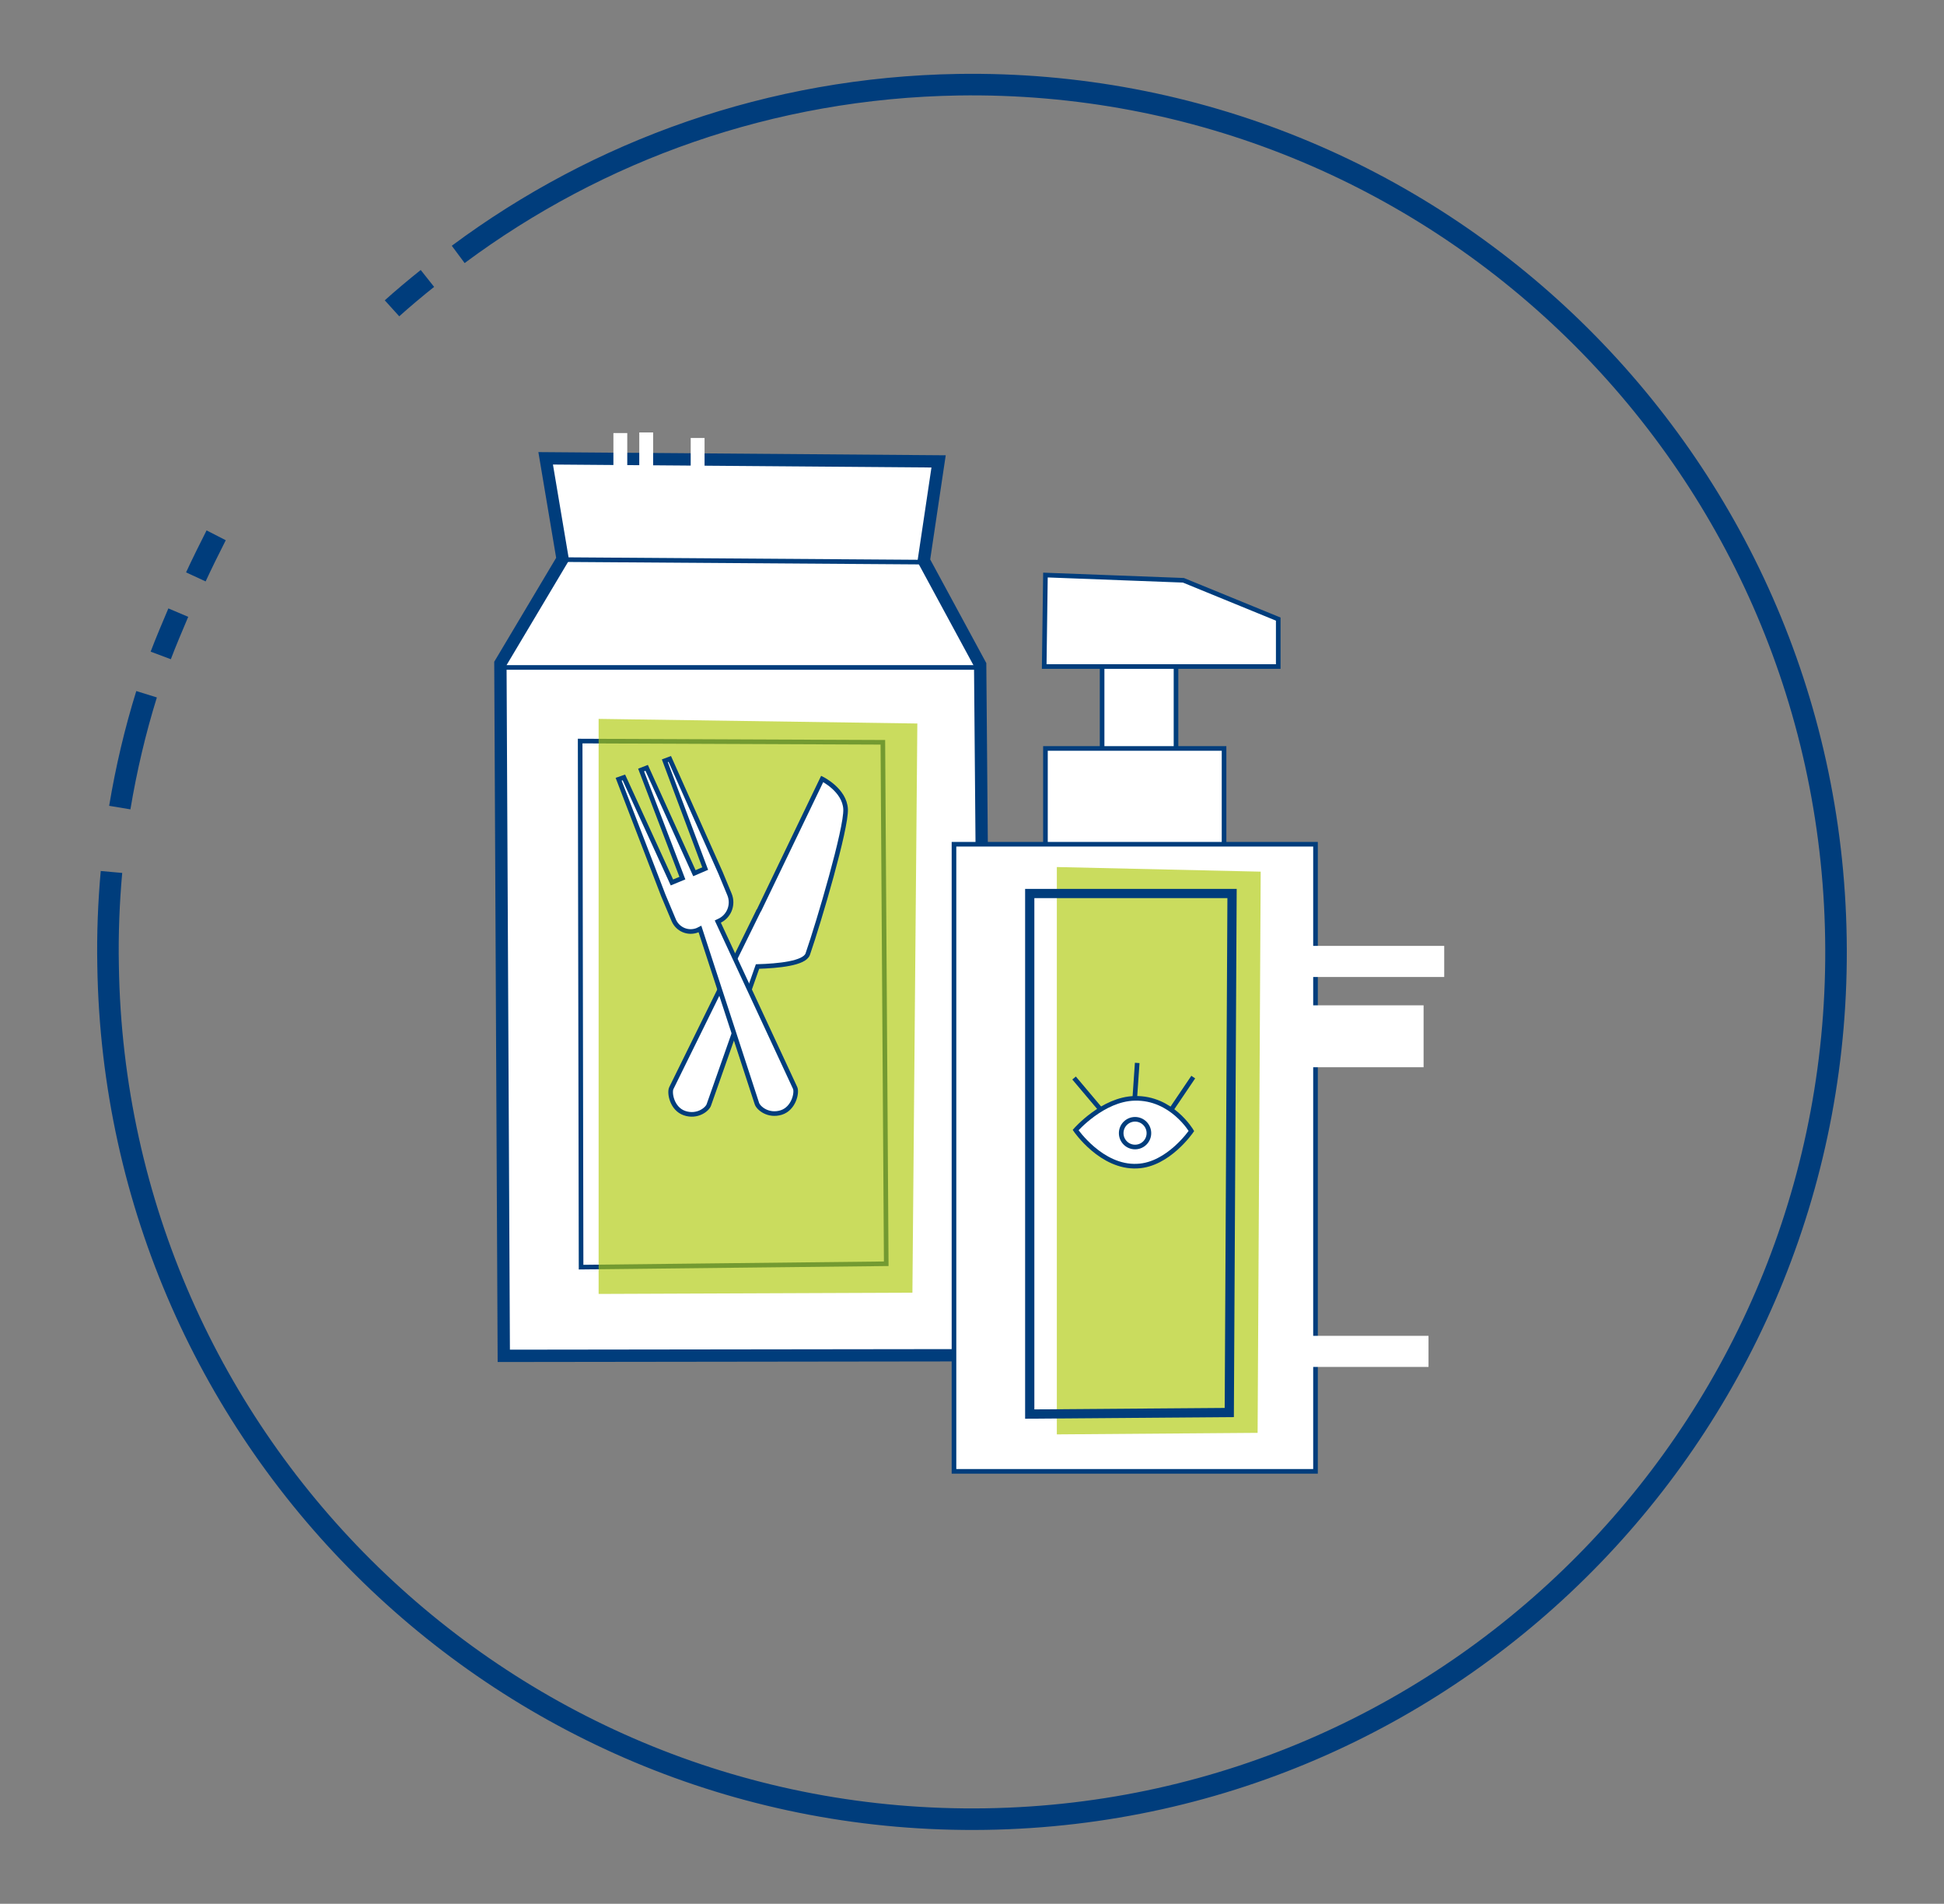 <?xml version="1.0" encoding="utf-8"?>
<!-- Generator: Adobe Illustrator 26.0.1, SVG Export Plug-In . SVG Version: 6.00 Build 0)  -->
<svg version="1.1" id="Ebene_2" xmlns="http://www.w3.org/2000/svg" xmlns:xlink="http://www.w3.org/1999/xlink" x="0px" y="0px"
	 viewBox="0 0 631.3 618.1" style="enable-background:new 0 0 631.3 618.1;" xml:space="preserve">
<rect x="0" y="0" width="631.3" height="618.1" fill="#808080" stroke="none"/>
<style type="text/css">
	.st0{fill:none;stroke:#003D7C;stroke-width:7;stroke-miterlimit:10;}
	.st1{display:none;fill:none;stroke:#003D7C;stroke-width:7;stroke-miterlimit:10;}
	.st2{fill:#FFFFFF;stroke:#003D7C;stroke-width:4;stroke-miterlimit:10;}
	.st3{fill:none;stroke:#003D7C;stroke-width:1.5;stroke-miterlimit:10;}
	.st4{fill:#FFFFFF;stroke:#003D7C;stroke-width:1.5;stroke-miterlimit:10;}
	.st5{fill:#FFFFFF;}
	.st6{opacity:0.66;fill:#AEC90B;}
	.st7{fill:none;stroke:#003D7C;stroke-width:3;stroke-miterlimit:10;}
</style>
<g>
	<g>
		<g>
			<path class="st0" d="M70.2,173.8c-2,3.9-4.8,9.6-6.6,13.5"/>
			<path class="st0" d="M138.8,90.4c-3.4,2.7-8.3,6.8-11.5,9.7"/>
			<path class="st0" d="M57.9,198.9c-1.7,4-4.2,9.9-5.7,13.9"/>
			<path class="st1" d="M92.7,136c-6.2,7.5-10.4,13.5-16.7,25.8"/>
			<path class="st0" d="M36.2,283.1c-0.9,10-1.3,20.2-1.1,30.4C37.5,469,165.1,593,320.1,590.6s278.6-130.5,276.1-286
				C593.8,149.1,466.2,25.1,311.2,27.5c-60.9,1-116.9,21.3-162.4,55.1"/>
			<path class="st0" d="M47.6,225.4c-3.7,11.9-6.6,24.2-8.7,36.8"/>
		</g>
	</g>
	<g>
		<g>
			<polygon class="st2" points="318.3,215.8 320.2,440 163.6,440.2 162.5,215.4 182.7,181.5 177.2,148.8 304.8,149.8 300,182 			"/>
			<line class="st3" x1="184.3" y1="181.7" x2="299.1" y2="182.5"/>
			<line class="st3" x1="162.3" y1="216.7" x2="318.7" y2="216.7"/>
			<polygon class="st3" points="188.4,240.6 188.7,411.4 287.8,410.3 286.7,241 			"/>
		</g>
		<g>
			<rect x="357.9" y="216.2" class="st4" width="24" height="41"/>
			<rect x="339.5" y="243" class="st4" width="58" height="36.8"/>
			<rect x="309.8" y="274.1" class="st4" width="117.4" height="203.6"/>
			<polygon class="st4" points="339.5,186.7 339.1,216.4 415.1,216.4 415.1,201 384.3,188.4 			"/>
		</g>
		<rect x="422.9" y="307.1" class="st5" width="46.1" height="10.1"/>
		<rect x="416.2" y="326.4" class="st5" width="46.1" height="20.1"/>
		<rect x="417.8" y="433.7" class="st5" width="46.1" height="10.1"/>
		<polygon class="st6" points="297.9,234.9 194.4,233.4 194.4,420.1 296.3,419.7 		"/>
		<polygon class="st6" points="409.4,283 343.2,281.5 343.2,465.7 408.4,465.2 		"/>
		<rect x="199.2" y="140.6" class="st5" width="4.5" height="13.9"/>
		<rect x="207.6" y="140.4" class="st5" width="4.5" height="13.9"/>
		<rect x="224.3" y="142.2" class="st5" width="4.5" height="13.9"/>
		<polygon class="st7" points="400.1,290.1 399.2,458.6 334.4,459.1 334.4,290.1 		"/>
		<path class="st4" d="M386.9,367.2c0,0-6.4-10.9-18.4-10.6c-10.4,0.2-19.2,10.3-19.2,10.3s8.4,12.3,20,11.7
			C379.4,378.2,386.9,367.2,386.9,367.2z"/>
		<line class="st4" x1="380.2" y1="360.5" x2="387.5" y2="349.7"/>
		<line class="st4" x1="368.5" y1="356.7" x2="369.3" y2="345.1"/>
		<line class="st4" x1="357.4" y1="360.2" x2="348.8" y2="350"/>
		<g>
			<path class="st4" d="M274.6,262.7c-0.3-6.2-7.6-9.8-7.6-9.8l-20.5,42.6c-0.1,0.2-0.3,0.3-0.3,0.5l-28.2,57.3
				c-0.7,1.5,0.2,6.7,4.3,8.1c4.1,1.4,7.4-1.2,7.9-2.7l15.8-44.9c6.7-0.2,15.2-1,16.3-4C266,299.1,274.9,268.9,274.6,262.7z"/>
			<path class="st4" d="M258.2,353.2l-25.1-54l0.2-0.1c3.4-1.4,5-5.3,3.6-8.7l-2.9-7l0,0l-16.5-37l-1.6,0.6l13.1,35l-3.5,1.5
				L210,249.3l-1.8,0.7l13.4,35.1l-3.4,1.4l-15.6-34.1l-1.7,0.6l14.5,37.7l0,0l3.4,8.1c1.3,3,4.7,4.4,7.7,3.2l0.8-0.4l18.5,56.7
				c0.5,1.5,3.7,4.2,7.9,2.9C257.8,359.9,258.9,354.7,258.2,353.2z"/>
		</g>
		<circle class="st4" cx="368.6" cy="367.9" r="4.5"/>
	</g>
</g>
</svg>
